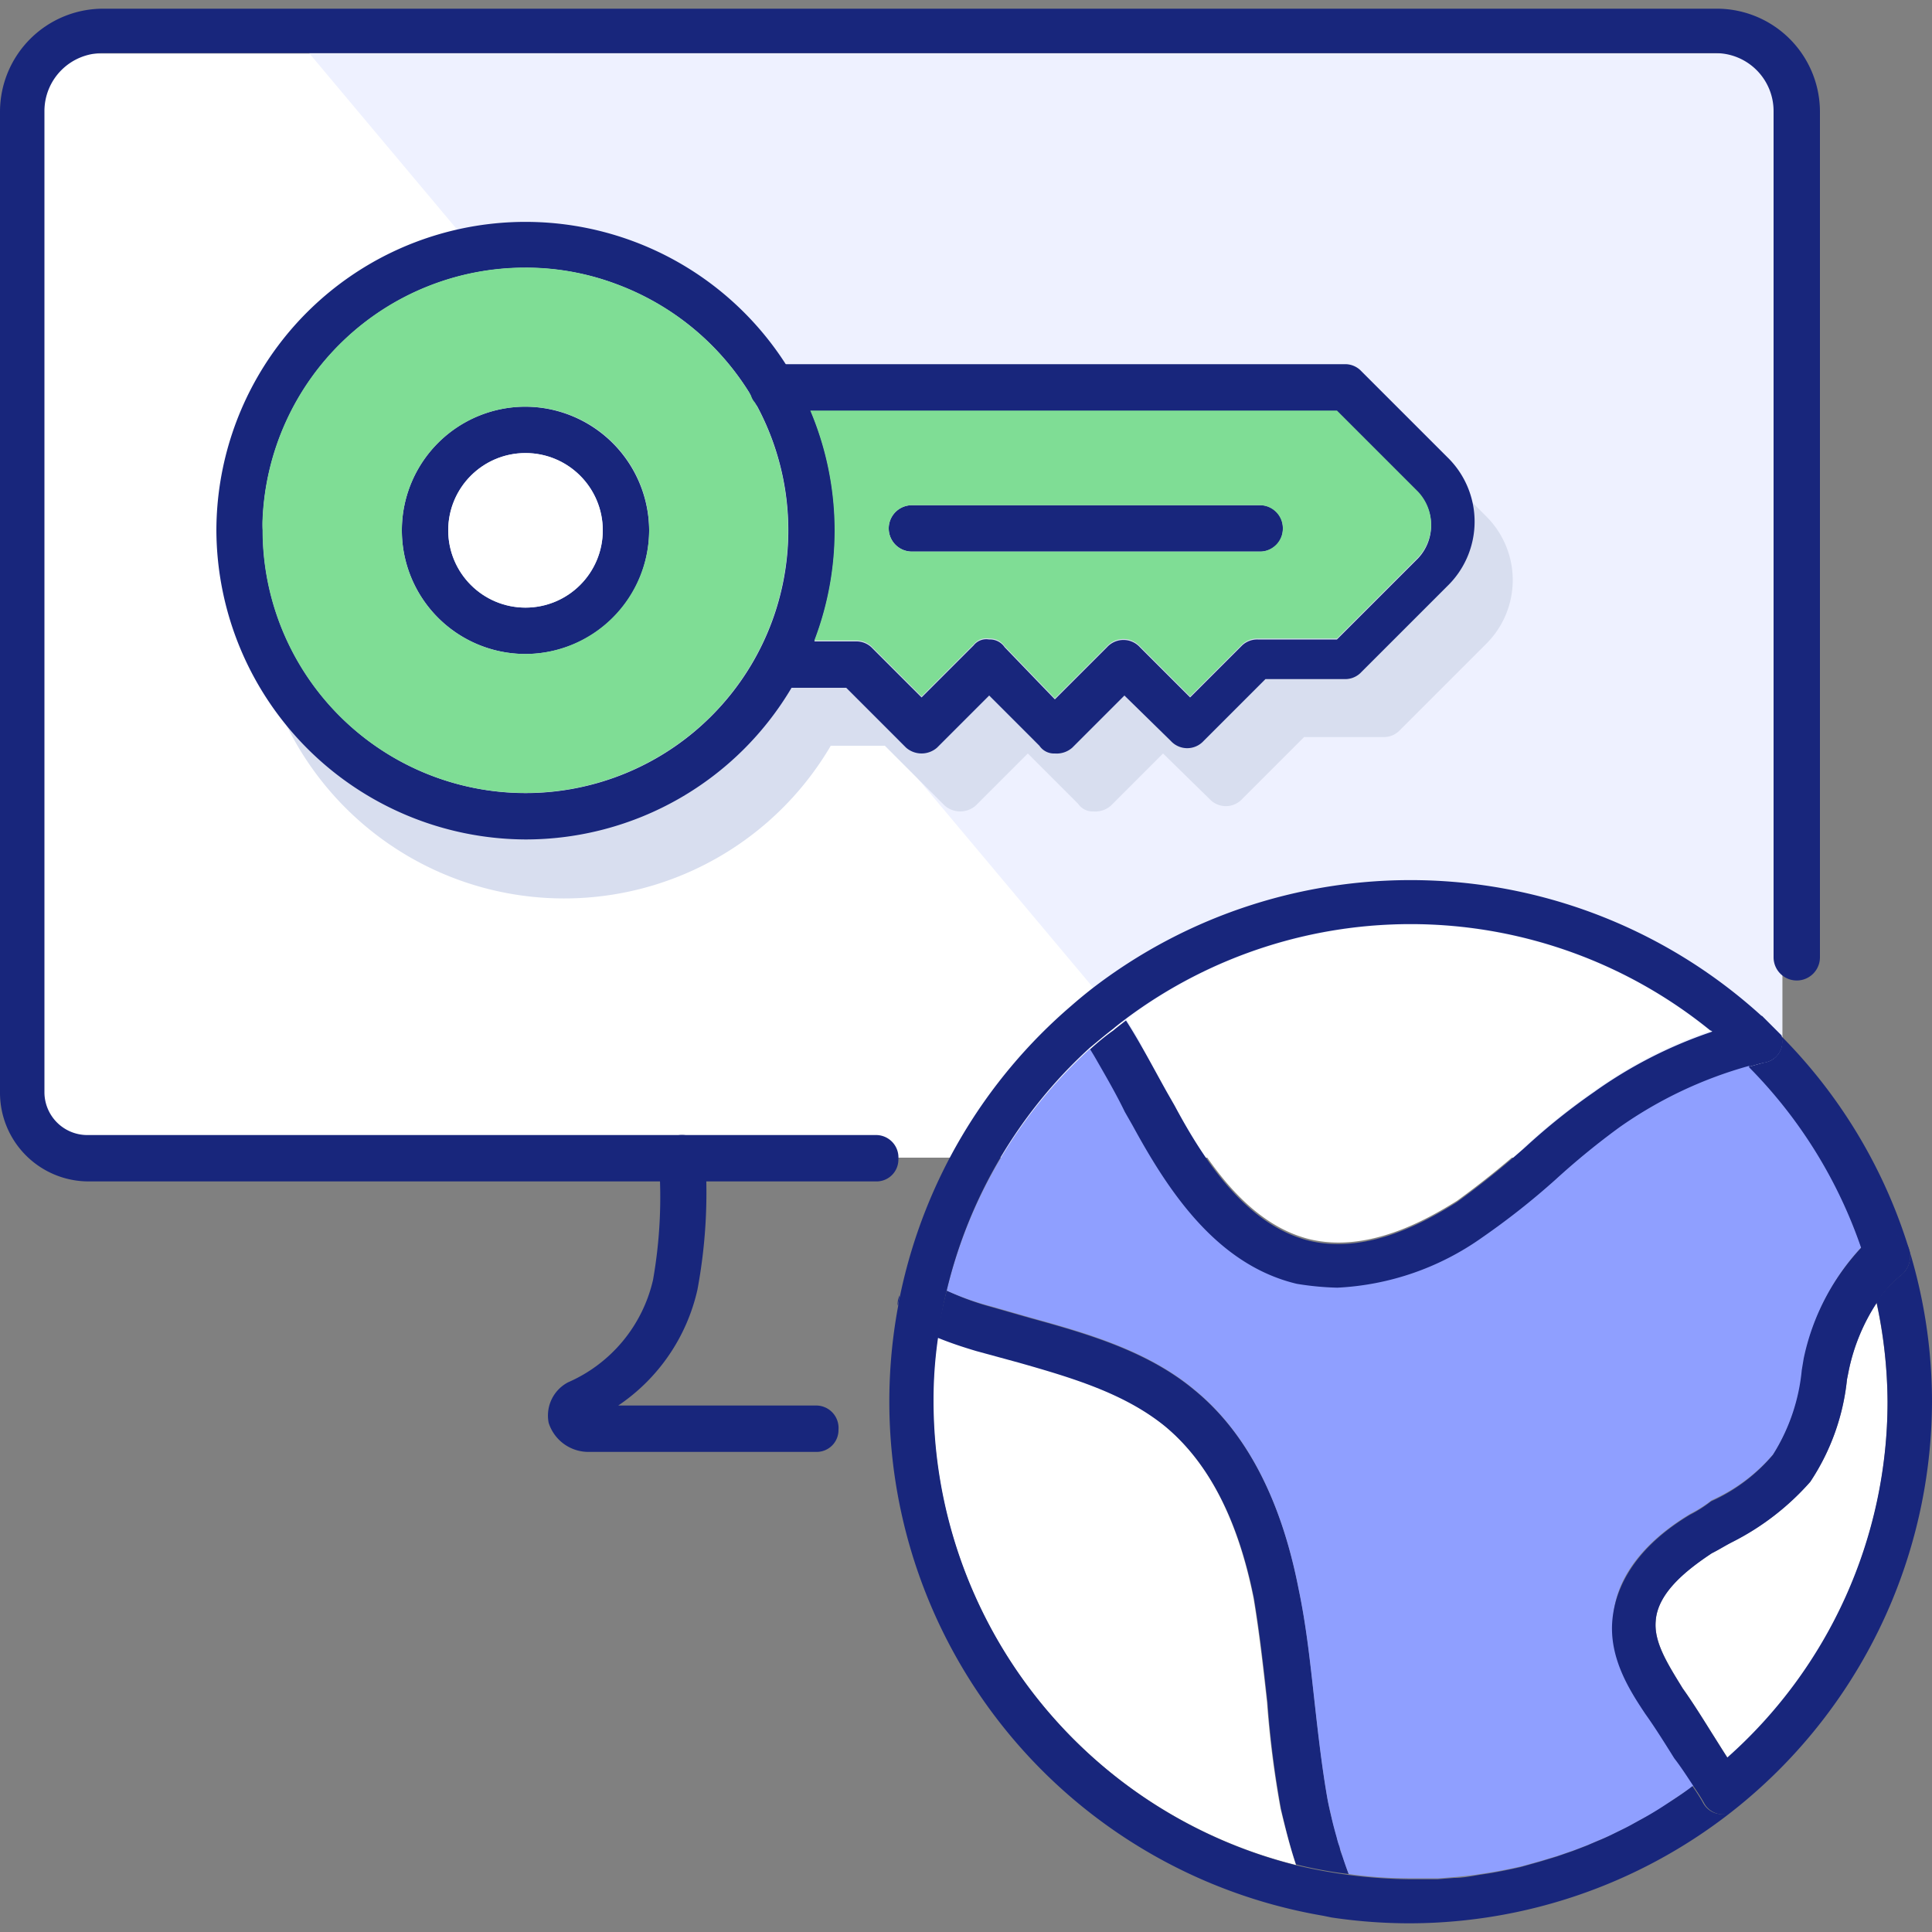 <?xml version="1.0" encoding="UTF-8"?> <svg xmlns="http://www.w3.org/2000/svg" id="Layer_1" data-name="Layer 1" viewBox="0 0 100 100"><rect x="0" y="0" width="100" height="100" fill="#808080" stroke="none"/><defs><style>.cls-1{fill:#fff;}.cls-2{fill:#eef1ff;}.cls-3{fill:#18267c;}.cls-4{fill:#8f9fff;}.cls-5{fill:#d8deef;}.cls-6{fill:#7fdd95;}</style></defs><title>VPNs</title><polygon class="cls-1" points="92.25 47.85 92.25 59.92 1.61 59.92 1.61 2.77 92.25 2.77 92.25 47.85"></polygon><polygon class="cls-2" points="16 2.75 63 58.77 92.25 59.92 92.25 2.77 16 2.75"></polygon><path class="cls-3" d="M42.3,75.15H30.5a2.16,2.16,0,0,1-2.1-1.5,1.94,1.94,0,0,1,1-2.1,7.65,7.65,0,0,0,4.4-5.3,24.6,24.6,0,0,0,.3-6.2,1.2,1.2,0,0,1,2.4-.2,27.37,27.37,0,0,1-.4,6.9,9.83,9.83,0,0,1-4.1,6H42.2A1.16,1.16,0,0,1,43.4,74,1.13,1.13,0,0,1,42.3,75.15Z"></path><path class="cls-3" d="M45.4,61.15H4.6A4.59,4.59,0,0,1,0,56.55V5.75A5.34,5.34,0,0,1,5.3.45H88.9a5.34,5.34,0,0,1,5.3,5.3v43.8a1.2,1.2,0,1,1-2.4,0V5.75a3,3,0,0,0-3-3H5.3a3,3,0,0,0-3,3v50.8a2.22,2.22,0,0,0,2.2,2.2H45.3A1.16,1.16,0,0,1,46.5,60,1.13,1.13,0,0,1,45.4,61.15Z"></path><path class="cls-3" d="M91.3,55l-.79.22a21.71,21.71,0,0,0-6.71,3.18,39.16,39.16,0,0,0-3.3,2.7,38.63,38.63,0,0,1-3.8,3,14.13,14.13,0,0,1-7.5,2.6,14.92,14.92,0,0,1-2.1-.2c-4.2-1-6.7-4.9-8.5-8.2l-.4-.7c-.46-.85-.92-1.74-1.41-2.59-.13-.23-.26-.45-.4-.67.4-.36.8-.7,1.23-1,.21-.18.44-.35.66-.52.77,1.2,1.42,2.46,2.12,3.71l.4.7c1.5,2.8,3.7,6.2,7,7,3,.7,6-1,7.6-2a45.75,45.75,0,0,0,3.6-2.9,33,33,0,0,1,3.5-2.8,23.18,23.18,0,0,1,6-3.09c.74-.27,1.51-.5,2.28-.71a2,2,0,0,1,.42,0h0c.34.31.66.63,1,1A1.09,1.09,0,0,1,91.3,55Z"></path><path class="cls-3" d="M46.56,67.05c0,.18-.07.36-.1.54A1.15,1.15,0,0,1,46.56,67.05Z"></path><path class="cls-3" d="M69.81,97a22.27,22.27,0,0,1-2.73-.5c-.3-.9-.54-1.84-.77-2.85a0,0,0,0,1,0,0,51.68,51.68,0,0,1-.7-5.5c-.2-1.8-.4-3.6-.7-5.4-.8-4-2.3-7-4.6-8.9-2.09-1.69-4.77-2.49-7.55-3.28l0,0L50.5,70c-.71-.22-1.36-.44-2-.69A21.79,21.79,0,0,1,49,66.8a14.24,14.24,0,0,0,2.32.85l1.64.47.46.13c2.9.8,6,1.7,8.4,3.7,2.7,2.2,4.5,5.7,5.4,10.3.4,1.9.6,3.8.8,5.6s.4,3.6.7,5.3c.06.35.14.69.22,1s.17.65.27,1a3.5,3.5,0,0,0,.14.46c0,.18.1.35.16.52S69.7,96.74,69.81,97Z"></path><path class="cls-3" d="M98.6,64.25a1.25,1.25,0,0,0-1.7-.2,5.27,5.27,0,0,0-.56.51,22.48,22.48,0,0,1,.79,2.84A5.7,5.7,0,0,1,98.4,66,1.25,1.25,0,0,0,98.6,64.25ZM92.21,53.59c-.32-.32-.64-.64-1-1h0a2,2,0,0,0-.42,0c-.77.21-1.54.44-2.28.71a22.86,22.86,0,0,1,2,1.81L91.3,55A1.09,1.09,0,0,0,92.21,53.59ZM90.1,92c-.22-.31-.45-.65-.67-1a20.58,20.58,0,0,1-1.77,1.44c.2.29.39.58.54.85a1.1,1.1,0,0,0,1,.6.55.55,0,0,0,.5-.3A1.14,1.14,0,0,0,90.1,92Z"></path><path class="cls-1" d="M67.08,96.53a24.78,24.78,0,0,1-18.78-24,22.26,22.26,0,0,1,.23-3.29c.61.25,1.26.47,2,.69l2.2.6,0,0c2.78.79,5.46,1.59,7.55,3.28,2.3,1.9,3.8,4.9,4.6,8.9.3,1.8.5,3.6.7,5.4a51.68,51.68,0,0,0,.7,5.5,0,0,0,0,0,0,0C66.54,94.69,66.78,95.63,67.08,96.53Z"></path><path class="cls-1" d="M97.7,72.55A24.65,24.65,0,0,1,89.43,91c-.28-.43-.55-.87-.83-1.31-.5-.8-1-1.6-1.5-2.3-.8-1.3-1.5-2.4-1.4-3.5.1-1.5,1.7-2.7,2.9-3.5.4-.2.7-.4,1.1-.6a13.45,13.45,0,0,0,4-3.1,11.72,11.72,0,0,0,1.9-5.3l.1-.5a10.14,10.14,0,0,1,1.43-3.45A24.93,24.93,0,0,1,97.7,72.55Z"></path><path class="cls-1" d="M88.52,53.36a23.18,23.18,0,0,0-6,3.09,33,33,0,0,0-3.5,2.8,45.75,45.75,0,0,1-3.6,2.9c-1.6,1-4.6,2.7-7.6,2-3.3-.8-5.5-4.2-7-7l-.4-.7c-.7-1.25-1.35-2.51-2.12-3.71a24.61,24.61,0,0,1,30.24.62Z"></path><path class="cls-4" d="M96.34,64.56a12,12,0,0,0-2.94,5.69l-.1.6a10,10,0,0,1-1.5,4.4,9,9,0,0,1-3.2,2.4,6.73,6.73,0,0,1-1.1.7c-2.5,1.5-3.9,3.4-4,5.4s.9,3.7,1.7,4.9c.5.7,1,1.5,1.5,2.3.31.49.65,1,1,1.45-.47.35-1,.68-1.45,1s-.88.55-1.33.79l-.47.26c-.28.15-.57.29-.86.43s-.53.25-.8.36l-.61.26-.68.26-.84.29-.86.26-1,.28c-.53.12-1.06.23-1.6.32l-.58.09c-.41.07-.83.11-1.24.15l-.89.07h0c-.45,0-.91,0-1.37,0A22.39,22.39,0,0,1,69.81,97c-.11-.29-.22-.59-.32-.9s-.11-.34-.16-.52a3.5,3.5,0,0,1-.14-.46h0c-.09-.32-.18-.64-.26-1s-.16-.68-.22-1c-.3-1.7-.5-3.5-.7-5.3s-.4-3.7-.8-5.6c-.9-4.6-2.7-8.1-5.4-10.3-2.4-2-5.5-2.9-8.4-3.7l-.46-.13-1.64-.47A14.24,14.24,0,0,1,49,66.8a24.79,24.79,0,0,1,7.41-12.51c.14.22.27.44.4.67.49.85,1,1.74,1.41,2.59l.4.7c1.8,3.3,4.3,7.2,8.5,8.2a14.92,14.92,0,0,0,2.1.2,14.13,14.13,0,0,0,7.5-2.6,38.63,38.63,0,0,0,3.8-3,39.16,39.16,0,0,1,3.3-2.7,21.71,21.71,0,0,1,6.71-3.18A24.65,24.65,0,0,1,96.34,64.56Z"></path><path class="cls-3" d="M98.4,66a5.7,5.7,0,0,0-1.27,1.45,10.14,10.14,0,0,0-1.43,3.45l-.1.5a11.72,11.72,0,0,1-1.9,5.3,13.45,13.45,0,0,1-4,3.1c-.4.2-.7.4-1.1.6-1.2.8-2.8,2-2.9,3.5-.1,1.1.6,2.2,1.4,3.5.5.7,1,1.5,1.5,2.3.28.44.55.88.83,1.31s.45.68.67,1a1.14,1.14,0,0,1-.4,1.6.55.55,0,0,1-.5.3,1.1,1.1,0,0,1-1-.6c-.15-.27-.34-.56-.54-.85-.31-.47-.65-1-1-1.45-.5-.8-1-1.6-1.5-2.3-.8-1.2-1.9-2.9-1.7-4.9s1.5-3.9,4-5.4a6.73,6.73,0,0,0,1.1-.7,9,9,0,0,0,3.2-2.4,10,10,0,0,0,1.5-4.4l.1-.6a12,12,0,0,1,2.94-5.69,5.27,5.27,0,0,1,.56-.51A1.21,1.21,0,1,1,98.4,66Z"></path><path class="cls-5" d="M76.9,33.35l-4.5,4.5a1.14,1.14,0,0,1-.8.3H67.5l-3.2,3.2a1.15,1.15,0,0,1-1.7,0L60.2,39l-2.7,2.7a1.22,1.22,0,0,1-.9.3.91.91,0,0,1-.8-.4L53.2,39l-2.7,2.7a1.22,1.22,0,0,1-1.6,0l-3.1-3.1H43a16,16,0,1,1-.31-16.7H71.6a1.14,1.14,0,0,1,.8.3l4.5,4.5A4.65,4.65,0,0,1,76.9,33.35Z"></path><path class="cls-3" d="M74.9,30.35l-4.5,4.5a1.14,1.14,0,0,1-.8.3H65.5l-3.2,3.2a1.15,1.15,0,0,1-1.7,0L58.2,36l-2.7,2.7a1.22,1.22,0,0,1-.9.3.91.91,0,0,1-.8-.4L51.2,36l-2.7,2.7a1.22,1.22,0,0,1-1.6,0l-3.1-3.1H40.4a1.2,1.2,0,0,1,0-2.4h3.9a1.14,1.14,0,0,1,.8.3l2.6,2.6,2.7-2.7a.83.83,0,0,1,.8-.3.91.91,0,0,1,.8.4l2.6,2.7,2.7-2.7a1.15,1.15,0,0,1,1.7,0l2.6,2.6,2.7-2.7a1.14,1.14,0,0,1,.8-.3h4.1l4.2-4.2a2.48,2.48,0,0,0,0-3.4l-4.2-4.2H40a1.16,1.16,0,0,1-.91-.4,1,1,0,0,1-.22-.38A1.21,1.21,0,0,1,40,18.85H69.6a1.14,1.14,0,0,1,.8.3l4.5,4.5A4.65,4.65,0,0,1,74.9,30.35Z"></path><path class="cls-3" d="M66.4,27.35a1.16,1.16,0,0,1-1.2,1.2h-18a1.2,1.2,0,0,1,0-2.4h18A1.16,1.16,0,0,1,66.4,27.35Z"></path><path class="cls-3" d="M27.2,21.05a6.4,6.4,0,1,0,6.4,6.4A6.44,6.44,0,0,0,27.2,21.05Zm0,10.4a4,4,0,1,1,4-4A4,4,0,0,1,27.2,31.45Z"></path><path class="cls-3" d="M41.94,21.25c-.15-.36-.31-.71-.49-1.05s-.5-.91-.78-1.35a16,16,0,0,0-29.47,8.6,16.07,16.07,0,0,0,16,16A16,16,0,0,0,41,35.55a16.65,16.65,0,0,0,1.17-2.4,15.94,15.94,0,0,0-.21-11.9ZM27.2,41.05a13.61,13.61,0,0,1-13.6-13.6,5.82,5.82,0,0,1,0-.59,13.6,13.6,0,0,1,13.58-13,13.32,13.32,0,0,1,4.7.84,13.68,13.68,0,0,1,7,5.78l.22.38A13.6,13.6,0,0,1,27.2,41.05Z"></path><path class="cls-6" d="M73.4,25.45l-4.2-4.2H41.94a15.94,15.94,0,0,1,.21,11.9H44.3a1.14,1.14,0,0,1,.8.3l2.6,2.6,2.7-2.7a.83.83,0,0,1,.8-.3.91.91,0,0,1,.8.4l2.6,2.7,2.7-2.7a1.15,1.15,0,0,1,1.7,0l2.6,2.6,2.7-2.7a1.14,1.14,0,0,1,.8-.3h4.1l4.2-4.2A2.48,2.48,0,0,0,73.4,25.45Zm-8.2,3.1h-18a1.2,1.2,0,0,1,0-2.4h18a1.2,1.2,0,1,1,0,2.4Z"></path><path class="cls-6" d="M39.09,20.85a1,1,0,0,1-.22-.38,13.68,13.68,0,0,0-7-5.78,13.32,13.32,0,0,0-4.7-.84,13.6,13.6,0,0,0-13.58,13,5.82,5.82,0,0,0,0,.59,13.6,13.6,0,1,0,25.49-6.6Zm-11.89,13a6.4,6.4,0,1,1,6.4-6.4A6.44,6.44,0,0,1,27.2,33.85Z"></path><circle class="cls-1" cx="27.2" cy="27.45" r="4"></circle><path class="cls-3" d="M100,72.55a27.08,27.08,0,0,1-27,27,27.37,27.37,0,0,1-4.07-.3h0l-.44-.09a27,27,0,0,1-22-31.57c0-.18.06-.36.1-.54a27,27,0,0,1,8.87-15c.33-.29.67-.57,1-.83a27,27,0,0,1,34.77,1.41,2,2,0,0,0-.42,0c-.77.21-1.54.44-2.28.71a24.61,24.61,0,0,0-30.24-.62c-.22.17-.45.34-.66.52-.43.33-.83.67-1.23,1A24.79,24.79,0,0,0,49,66.8a21.79,21.79,0,0,0-.45,2.46,22.26,22.26,0,0,0-.23,3.29,24.78,24.78,0,0,0,18.78,24,26.61,26.61,0,0,0,5.92.72c.46,0,.92,0,1.37,0h0l.89-.07c.41,0,.83-.08,1.24-.15l.58-.09c.54-.09,1.07-.2,1.6-.32l1-.28.86-.26.84-.29.68-.26.61-.26c.27-.11.54-.23.8-.36s.58-.28.86-.43l.47-.26c.45-.24.9-.51,1.33-.79s1-.64,1.45-1c.2.29.39.58.54.85a1.1,1.1,0,0,0,1,.6.55.55,0,0,0,.5-.3,1.14,1.14,0,0,0,.4-1.6c-.22-.31-.45-.65-.67-1A24.65,24.65,0,0,0,97.7,72.55a24.93,24.93,0,0,0-.57-5.15A5.7,5.7,0,0,1,98.4,66a1.21,1.21,0,1,0-1.5-1.9,5.27,5.27,0,0,0-.56.51,24.65,24.65,0,0,0-5.83-9.39L91.3,55a1.09,1.09,0,0,0,.91-1.36A26.88,26.88,0,0,1,100,72.55Z"></path></svg> 